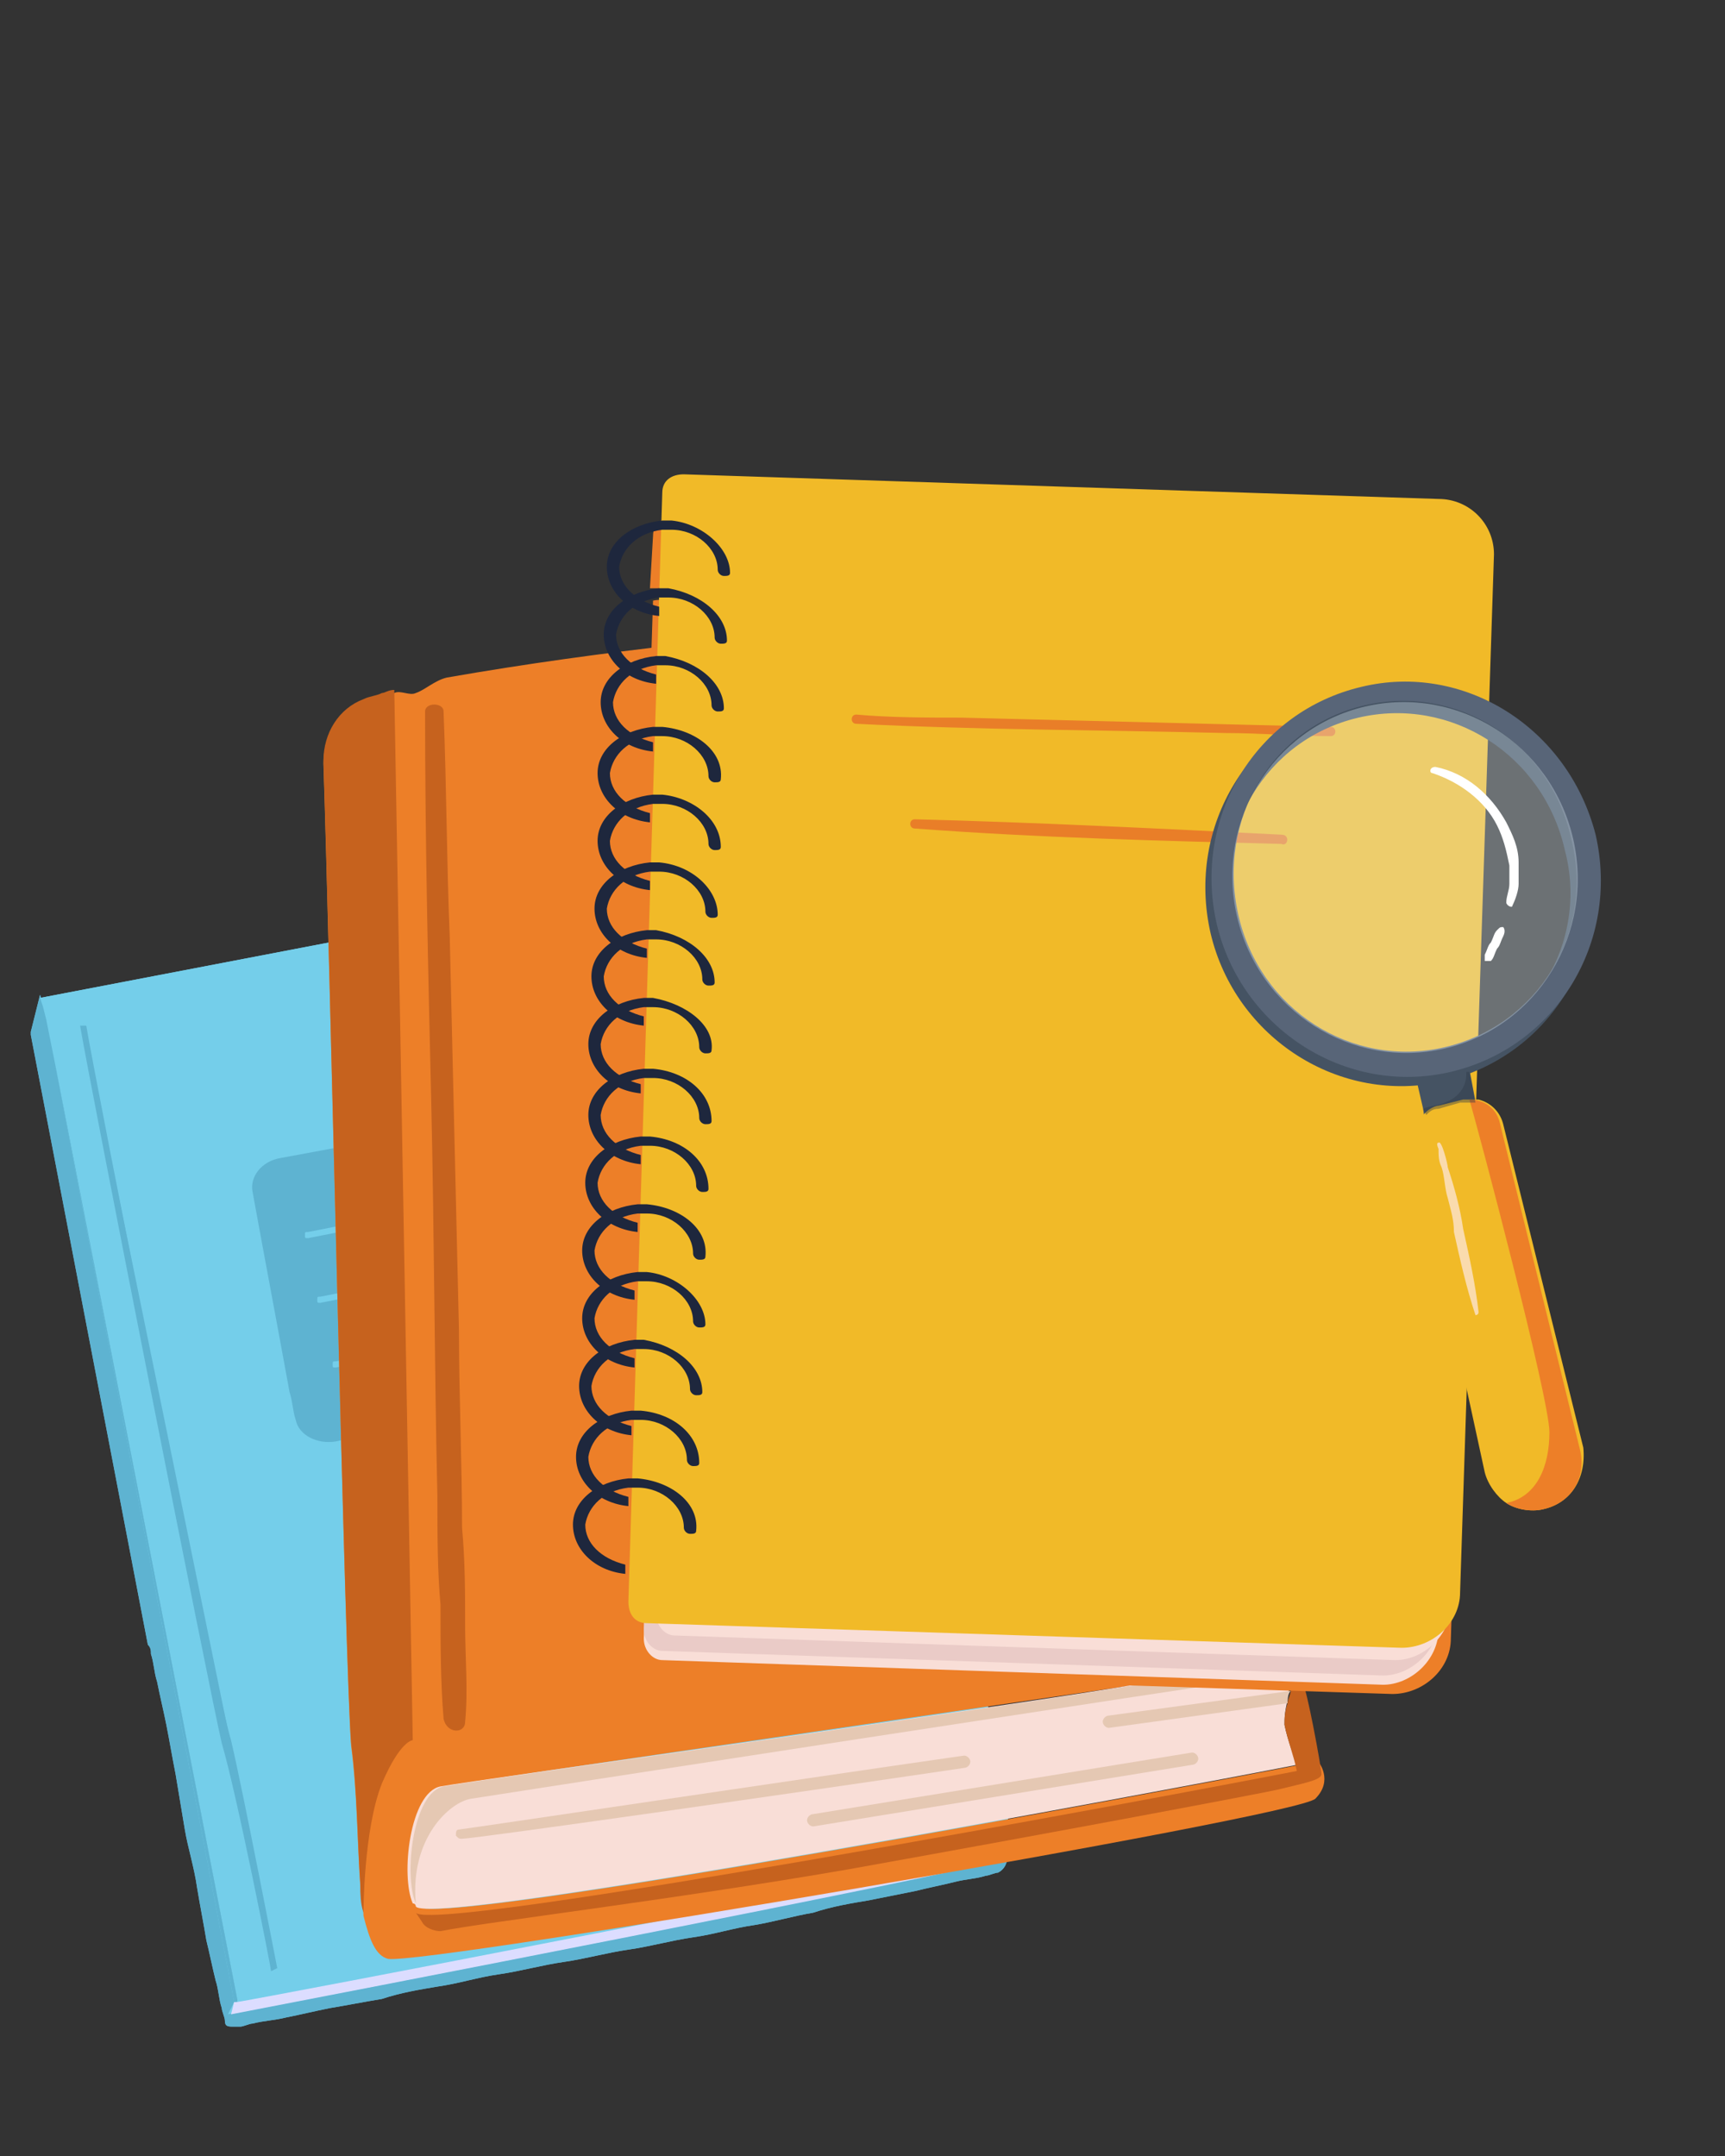 <svg xmlns="http://www.w3.org/2000/svg" xmlns:xlink="http://www.w3.org/1999/xlink" id="Layer_1" x="0px" y="0px" viewBox="0 0 56 70" style="enable-background:new 0 0 56 70;" xml:space="preserve"><rect x="0" y="0" width="56" height="70" fill="#333333" stroke="none"/><style type="text/css">	.st0{fill:#5EB3D1;}	.st1{fill:#74CEEA;}	.st2{fill:#DCDDFF;}	.st3{fill:#ED7F28;}	.st4{fill:#C6621E;}	.st5{fill:#F9DED7;}	.st6{fill:#E5C8B3;}	.st7{fill:#EACBC7;}	.st8{fill:#F1BA28;}	.st9{fill:#1E273D;}	.st10{fill:#E97E28;}	.st11{fill:#455363;}	.st12{fill:#586578;}	.st13{opacity:0.32;}	.st14{fill:#E6F7FE;}	.st15{opacity:0.41;}	.st16{fill:#2C3844;}	.st17{fill:#FADBAD;}	.st18{fill:#FFFFFF;}</style><g>	<g>		<g>			<g>				<g>					<path class="st0" d="M32.7,60.3c0,0.2-0.1,0.4-0.3,0.5c-0.1,0-0.3,0.1-0.4,0.1c-0.3,0.1-0.6,0.1-1,0.2      c-0.4,0.1-0.9,0.2-1.3,0.3c-0.5,0.1-1,0.2-1.5,0.3c-0.6,0.1-1.2,0.2-1.8,0.4c-0.6,0.1-1.3,0.3-1.9,0.4c-0.7,0.1-1.3,0.3-2,0.4      c-0.7,0.1-1.4,0.3-2.1,0.4c-0.7,0.1-1.4,0.3-2.1,0.4c-0.7,0.1-1.4,0.3-2.1,0.4c-0.7,0.1-1.3,0.3-2,0.4      c-0.6,0.1-1.2,0.2-1.8,0.4c-0.6,0.1-1.1,0.2-1.7,0.3c-0.5,0.1-0.9,0.2-1.4,0.3c-0.4,0.1-0.7,0.1-1.1,0.2      c-0.1,0-0.3,0.1-0.4,0.1c-0.1,0-0.1,0-0.2,0c-0.2,0-0.3,0-0.3-0.2c0-0.1-0.1-0.3-0.1-0.4c-0.1-0.3-0.1-0.6-0.2-0.9      c-0.1-0.4-0.2-0.9-0.3-1.3c-0.1-0.6-0.2-1.1-0.3-1.7C6.3,60.6,6.1,60,6,59.4c-0.1-0.6-0.2-1.2-0.3-1.8      c-0.1-0.5-0.2-1.1-0.3-1.6c-0.1-0.5-0.2-0.9-0.3-1.4C5,54.3,5,54,4.9,53.7c0-0.1,0-0.2-0.1-0.3L1,33.6l0-0.1l0.2-0.8l0.1-0.4      l0.1,0.3l0.1,0.4l0.3,1.5L7.6,65l-0.2,0.4c2.7-0.5,23.8-4.6,24.9-5c0-0.1,0-0.2,0-0.3c0,0,0,0,0.1,0c0.1,0,0.1-0.1,0.2-0.1      C32.7,60.1,32.7,60.2,32.7,60.3z"></path>				</g>			</g>		</g>		<g>			<g>				<g>					<path class="st1" d="M7.6,65c0.8-0.1,21.1-4.1,24.7-4.9c0,0.1,0,0.2,0,0.3c-1.1,0.4-22.3,4.5-24.9,5L7.6,65L1.8,34.6l5.9,30.3      L7.6,65L7.6,65z"></path>				</g>			</g>		</g>		<g>			<g>				<g>					<path class="st2" d="M32.4,60.4c-1.1,0.4-22.3,4.5-24.9,5L7.6,65h0c0.8-0.1,21.1-4.1,24.7-4.9C32.4,60.2,32.4,60.3,32.4,60.4z"></path>				</g>			</g>		</g>		<g>			<g>				<g>					<path class="st1" d="M32.8,59.6c0,0.2,0,0.3-0.2,0.4c-0.1,0.1-0.1,0.1-0.2,0.1c0,0,0,0-0.1,0C28.8,61,8.4,64.9,7.7,65l0,0      l0-0.1L1.8,34.6l-0.3-1.5l-0.1-0.4l-0.1-0.3l24.5-4.7c0.3-0.1,0.5,0.1,0.6,0.4C27.2,31.7,32.2,55,32.8,59.6z"></path>				</g>			</g>		</g>		<g>			<g>				<g>					<polygon class="st0" points="1.8,34.6 7.7,64.9 7.7,65 7.6,65 7.6,65      "></polygon>				</g>			</g>		</g>		<g>			<g>				<g>					<path class="st0" d="M23.5,39.6c-0.2-1.2-0.4-2.4-0.7-3.6c-0.1-0.5-0.7-0.8-1.3-0.7L9.1,37.6c-0.6,0.1-1,0.6-0.9,1.1      c0.4,2.2,0.8,4.3,1.2,6.5c0.1,0.3,0.1,0.6,0.2,0.9c0.1,0.5,0.7,0.8,1.3,0.7l12.5-2.6c0.6-0.1,1-0.6,0.9-1.1      c0-0.2-0.1-0.3-0.1-0.5C23.8,41.6,23.7,40.6,23.5,39.6z"></path>				</g>			</g>		</g>		<g>			<g>				<g>					<path class="st0" d="M2.7,33.2C3,35,6.9,54.8,7.4,56.6c0.4,1.7,1.6,7.4,1.6,7.4L2.7,33.2z"></path>				</g>			</g>			<g>				<g>					<path class="st0" d="M8.8,64c0-0.1-1.1-5.7-1.6-7.4c-0.4-1.7-4.3-21.5-4.6-23.3l0.2,0C3.1,35.1,7,54.9,7.5,56.5      C7.9,58.2,9,63.9,9,63.9L8.8,64z"></path>				</g>			</g>		</g>		<g>			<g>				<g>					<path class="st1" d="M10,40.2c-0.1,0-0.1,0-0.1-0.1c0-0.1,0-0.1,0.1-0.1l11.7-2.3c0.1,0,0.1,0,0.1,0.1c0,0.1,0,0.1-0.1,0.1      L10,40.2C10,40.2,10,40.2,10,40.2z"></path>				</g>			</g>		</g>		<g>			<g>				<g>					<path class="st1" d="M10.4,42.3c-0.1,0-0.1,0-0.1-0.1c0-0.1,0-0.1,0.1-0.1l11.7-2.3c0.1,0,0.1,0,0.1,0.1c0,0.1,0,0.1-0.1,0.1      L10.4,42.3C10.5,42.3,10.4,42.3,10.4,42.3z"></path>				</g>			</g>		</g>		<g>			<g>				<g>					<path class="st1" d="M10.9,44.4c-0.1,0-0.1,0-0.1-0.1c0-0.1,0-0.1,0.1-0.1l11.7-2.3c0.1,0,0.1,0,0.1,0.1c0,0.1,0,0.1-0.1,0.1      L10.9,44.4C10.9,44.4,10.9,44.4,10.9,44.4z"></path>				</g>			</g>		</g>	</g>	<g>		<g>			<g>				<g>					<path class="st0" d="M32.7,60.3c0,0.2-0.1,0.4-0.3,0.5c-0.1,0-0.3,0.1-0.4,0.1c-0.3,0.1-0.6,0.1-1,0.2      c-0.4,0.1-0.9,0.2-1.3,0.3c-0.5,0.1-1,0.2-1.5,0.3c-0.6,0.1-1.2,0.2-1.8,0.4c-0.6,0.1-1.3,0.3-1.9,0.4c-0.7,0.1-1.3,0.3-2,0.4      c-0.7,0.1-1.4,0.3-2.1,0.4c-0.7,0.1-1.4,0.3-2.1,0.4c-0.7,0.1-1.4,0.3-2.1,0.4c-0.7,0.1-1.3,0.3-2,0.4      c-0.6,0.1-1.2,0.2-1.8,0.4c-0.6,0.1-1.1,0.2-1.7,0.3c-0.5,0.1-0.9,0.2-1.4,0.3c-0.4,0.1-0.7,0.1-1.1,0.2      c-0.1,0-0.3,0.1-0.4,0.1c-0.1,0-0.1,0-0.2,0c-0.2,0-0.3,0-0.3-0.2c0-0.1-0.1-0.3-0.1-0.4c-0.1-0.3-0.1-0.6-0.2-0.9      c-0.1-0.4-0.2-0.9-0.3-1.3c-0.1-0.6-0.2-1.1-0.3-1.7C6.3,60.6,6.1,60,6,59.4c-0.1-0.6-0.2-1.2-0.3-1.8      c-0.1-0.5-0.2-1.1-0.3-1.6c-0.1-0.5-0.2-0.9-0.3-1.4C5,54.3,5,54,4.9,53.7c0-0.1,0-0.2-0.1-0.3L1,33.6l0-0.1l0.2-0.8l0.1-0.4      l0.1,0.3l0.1,0.4l0.3,1.5L7.6,65l-0.2,0.4c2.7-0.5,23.8-4.6,24.9-5c0-0.1,0-0.2,0-0.3c0,0,0,0,0.1,0c0.1,0,0.1-0.1,0.2-0.1      C32.7,60.1,32.7,60.2,32.7,60.3z"></path>				</g>			</g>		</g>		<g>			<g>				<g>					<path class="st1" d="M7.6,65c0.8-0.1,21.1-4.1,24.7-4.9c0,0.1,0,0.2,0,0.3c-1.1,0.4-22.3,4.5-24.9,5L7.6,65L1.8,34.6l5.9,30.3      L7.6,65L7.6,65z"></path>				</g>			</g>		</g>		<g>			<g>				<g>					<path class="st2" d="M32.4,60.4c-1.1,0.4-22.3,4.5-24.9,5L7.6,65h0c0.8-0.1,21.1-4.1,24.7-4.9C32.4,60.2,32.4,60.3,32.4,60.4z"></path>				</g>			</g>		</g>		<g>			<g>				<g>					<path class="st1" d="M32.8,59.6c0,0.2,0,0.3-0.2,0.4c-0.1,0.1-0.1,0.1-0.2,0.1c0,0,0,0-0.1,0C28.8,61,8.4,64.9,7.7,65l0,0      l0-0.1L1.8,34.6l-0.3-1.5l-0.1-0.4l-0.1-0.3l24.5-4.7c0.3-0.1,0.5,0.1,0.6,0.4C27.2,31.7,32.2,55,32.8,59.6z"></path>				</g>			</g>		</g>		<g>			<g>				<g>					<polygon class="st0" points="1.8,34.6 7.7,64.9 7.7,65 7.6,65 7.6,65      "></polygon>				</g>			</g>		</g>		<g>			<g>				<g>					<path class="st0" d="M23.5,39.6c-0.2-1.2-0.4-2.4-0.7-3.6c-0.1-0.5-0.7-0.8-1.3-0.7L9.1,37.6c-0.6,0.1-1,0.6-0.9,1.1      c0.4,2.2,0.8,4.3,1.2,6.5c0.1,0.3,0.1,0.6,0.2,0.9c0.1,0.5,0.7,0.8,1.3,0.7l12.5-2.6c0.6-0.1,1-0.6,0.9-1.1      c0-0.2-0.1-0.3-0.1-0.5C23.8,41.6,23.7,40.6,23.5,39.6z"></path>				</g>			</g>		</g>		<g>			<g>				<g>					<path class="st0" d="M2.7,33.2C3,35,6.9,54.8,7.4,56.6c0.4,1.7,1.6,7.4,1.6,7.4L2.7,33.2z"></path>				</g>			</g>			<g>				<g>					<path class="st0" d="M8.8,64c0-0.1-1.1-5.7-1.6-7.4c-0.4-1.7-4.3-21.5-4.6-23.3l0.2,0C3.1,35.1,7,54.9,7.5,56.5      C7.9,58.2,9,63.9,9,63.9L8.8,64z"></path>				</g>			</g>		</g>		<g>			<g>				<g>					<path class="st1" d="M10,40.2c-0.1,0-0.1,0-0.1-0.1c0-0.1,0-0.1,0.1-0.1l11.7-2.3c0.1,0,0.1,0,0.1,0.1c0,0.1,0,0.1-0.1,0.1      L10,40.2C10,40.2,10,40.2,10,40.2z"></path>				</g>			</g>		</g>		<g>			<g>				<g>					<path class="st1" d="M10.4,42.3c-0.1,0-0.1,0-0.1-0.1c0-0.1,0-0.1,0.1-0.1l11.7-2.3c0.1,0,0.1,0,0.1,0.1c0,0.1,0,0.1-0.1,0.1      L10.4,42.3C10.5,42.3,10.4,42.3,10.4,42.3z"></path>				</g>			</g>		</g>		<g>			<g>				<g>					<path class="st1" d="M10.9,44.4c-0.1,0-0.1,0-0.1-0.1c0-0.1,0-0.1,0.1-0.1l11.7-2.3c0.1,0,0.1,0,0.1,0.1c0,0.1,0,0.1-0.1,0.1      L10.9,44.4C10.9,44.4,10.9,44.4,10.9,44.4z"></path>				</g>			</g>		</g>	</g></g><g>	<g>		<g>			<g>				<g>					<path class="st3" d="M43.5,53.1c0,0.7-0.5,0.7-1.2,0.8c0,0,0,0,0,0c-1.3,0.3-3.4,0.5-5.1,0.7c-0.1,0-0.2,0-0.3,0.1      c-2.7,0.4-21.4,3.1-22.5,3.3c-1.1,0.2-1.3,3.1-0.8,3.9c0.5,0.7,24.5-3.8,28.6-4.6c0.4-0.1,0.6-0.1,0.6-0.1s0.5,0.6-0.1,1.2      c-0.6,0.6-28.9,5.4-30.1,5.2c-0.4-0.1-0.6-0.6-0.8-1.4c0-0.3-0.1-0.6-0.1-0.9c-0.1-1.4-0.1-3.1-0.3-4.6      c-0.2-2.5-0.7-26-0.9-31.9c0-0.9,0.5-1.7,1.3-2c0.2-0.1,0.4-0.1,0.6-0.2c0.1,0,0.2-0.1,0.4-0.1c0.2-0.1,0.5,0.1,0.7,0      c0.3-0.1,0.6-0.4,1-0.5C24.8,20.2,34.8,20,37.7,20c0.7,0,1.4,0,2.2,0.1c0.3,0,0.6,0.1,0.9,0.2c0.3,0.2,0.5,0.5,0.6,0.9      c0,0.1,0.1,0.3,0.1,0.4c0.1,0.9,0.2,1.9,0.2,2.8c0.1,1.4,0.2,2.9,0.3,4.3c0.1,1.9,0.3,3.8,0.4,5.7c0.1,2.1,0.3,4.1,0.4,6.2      c0.1,1.9,0.3,3.9,0.4,5.8c0.1,1.5,0.2,3,0.3,4.5C43.4,51.6,43.5,52.4,43.5,53.1z"></path>				</g>			</g>		</g>		<g>			<g>				<g>					<path class="st4" d="M11.8,62.1L11.8,62.1c-0.1-0.3-0.1-0.6-0.1-0.9c-0.1-1.4-0.1-3.1-0.3-4.6c-0.2-2.5-0.7-26-0.9-31.9      c0-0.9,0.5-1.7,1.3-2c0.2-0.1,0.4-0.1,0.6-0.2c0.1,0,0.2-0.1,0.4-0.1l0.6,34.1c0,0-0.4,0-1,1.4C11.8,59.4,11.8,62.1,11.8,62.1z      "></path>				</g>			</g>		</g>		<g>			<g>				<g>					<path class="st5" d="M41.7,56c0.1,0.5,0.3,1,0.4,1.3C38,58.1,14,62.6,13.5,61.9c0,0,0-0.1-0.1-0.1c0,0,0,0,0,0      c-0.4-0.9-0.1-3.6,0.9-3.8c1.1-0.2,19.8-2.8,22.5-3.3c0.1,0,0.2,0,0.3-0.1c1.7-0.3,3.8-0.4,5.1-0.7c0,0.1-0.1,0.3-0.1,0.4      c-0.1,0.2-0.1,0.4-0.2,0.5c-0.1,0.1-0.1,0.3-0.1,0.4C41.7,55.6,41.7,55.8,41.7,56z"></path>				</g>			</g>		</g>		<g>			<g>				<g>					<path class="st4" d="M15.1,55.9c0.1-1,0-2.1,0-3.1c0-1.1,0-2.1-0.1-3.2c0-2.1-0.1-4.3-0.1-6.4c-0.1-4.3-0.2-8.5-0.3-12.8      c-0.1-2.4-0.1-4.8-0.2-7.3c0-0.3-0.6-0.3-0.6,0c0,4.2,0.1,8.5,0.2,12.7c0.1,4.3,0.1,8.5,0.2,12.8c0,1.2,0,2.4,0.1,3.5      c0,1.2,0,2.5,0.1,3.7C14.5,56.3,15.1,56.3,15.1,55.9z"></path>				</g>			</g>		</g>		<g>			<g>				<g>					<g>						<path class="st6" d="M15,59.7c-0.1,0-0.1,0-0.2-0.1c0-0.1,0-0.2,0.1-0.2c0.1,0,11.5-1.7,16.4-2.4c0.1,0,0.2,0.1,0.2,0.2       c0,0.1-0.1,0.2-0.2,0.2C25.9,58.2,15.4,59.7,15,59.7C15.1,59.7,15,59.7,15,59.7z"></path>					</g>				</g>			</g>		</g>		<g>			<g>				<g>					<g>						<path class="st6" d="M26.4,59.3c-0.1,0-0.2-0.1-0.2-0.2c0-0.1,0.1-0.2,0.2-0.2l12.3-2c0.1,0,0.2,0.1,0.2,0.2       c0,0.1-0.1,0.2-0.2,0.2L26.4,59.3C26.4,59.3,26.4,59.3,26.4,59.3z"></path>					</g>				</g>			</g>		</g>		<g>			<g>				<g>					<g>						<path class="st6" d="M41.9,54.9c-0.1,0.1-0.1,0.3-0.1,0.4L36,56.1h0c-0.1,0-0.2-0.1-0.2-0.2c0-0.1,0.1-0.2,0.2-0.2L41.9,54.9z       "></path>					</g>				</g>			</g>		</g>		<g>			<g>				<g>					<path class="st4" d="M42.9,57.6c0,0.2-0.6,0.3-1.4,0.5c-0.4,0.1-7.3,1.4-14,2.6c-5.8,1-11.7,1.7-13.2,2c-0.2,0-0.5-0.1-0.6-0.3      l-0.2-0.3c0.5,0.7,24.5-3.8,28.6-4.6C42,57,41.8,56.5,41.7,56c0-0.2,0-0.4,0.1-0.7c0-0.1,0.1-0.3,0.1-0.4      c0.1-0.2,0.2-0.7,0.3-1l0.1,0.8C42.4,54.7,42.9,57.4,42.9,57.6z"></path>				</g>			</g>		</g>		<g>			<g>				<g>					<path class="st6" d="M42.2,53.9c0,0.1-0.1,0.3-0.1,0.4c-3.5,0.5-26.2,4-26.8,4.1c-0.7,0.1-2,1.3-1.8,3.4      c-0.4-0.9-0.1-3.6,0.9-3.8c1.1-0.2,19.8-2.8,22.5-3.3c0.1,0,0.2,0,0.3-0.1C38.8,54.4,40.9,54.3,42.2,53.9z"></path>				</g>			</g>		</g>	</g></g><g>	<g>		<g>			<g>				<g>					<path class="st3" d="M48.2,19.5l-1.1,33.7c0,1-0.9,1.8-1.9,1.8l-24.5-0.8c-0.4,0-0.6-0.3-0.6-0.7l1.1-34c0.5-0.1,1,0.1,1.4,0.5      c0.3,0.3,0.4,0.7,0.3,1.1c0,0.1,0.1,0.2,0.2,0.2c0.1,0,0.2-0.1,0.2-0.2c0-1.1-0.8-2-1.9-2c-0.1,0-0.2,0-0.3,0l0.1-1.7      c0-0.4,0.3-0.6,0.7-0.6l24.5,0.8C47.4,17.6,48.2,18.5,48.2,19.5z"></path>				</g>			</g>		</g>		<g>			<g>				<g>					<path class="st5" d="M47.8,19.2l-1.1,33.7c0,1-0.9,1.8-1.8,1.8l-23.4-0.8c-0.3,0-0.6-0.3-0.6-0.7l1.1-34      c0.5-0.1,0.9,0.1,1.4,0.5c0.3,0.3,0.3,0.7,0.3,1.1c0,0.1,0.1,0.2,0.2,0.2c0.1,0,0.2-0.1,0.2-0.2c0-1.1-0.8-2-1.8-2      c-0.1,0-0.2,0-0.2,0l0.1-1.7c0-0.4,0.3-0.6,0.6-0.6L46,17.3C47,17.3,47.8,18.2,47.8,19.2z"></path>				</g>			</g>		</g>		<g>			<g>				<g>					<path class="st7" d="M47.8,18.9l-1.1,33.7c0,1-0.9,1.8-1.8,1.8l-23.4-0.8c-0.3,0-0.6-0.3-0.6-0.7l1.1-34      c0.5-0.1,0.9,0.1,1.4,0.5c0.3,0.3,0.3,0.7,0.3,1.1c0,0.1,0.1,0.2,0.2,0.2c0.1,0,0.2-0.1,0.2-0.2c0-1.1-0.8-2-1.8-2      c-0.1,0-0.2,0-0.2,0l0.1-1.7c0-0.4,0.3-0.6,0.6-0.6L46.1,17C47.1,17,47.9,17.9,47.8,18.9z"></path>				</g>			</g>		</g>		<g>			<g>				<g>					<path class="st5" d="M48.2,18.4l-1.1,33.7c0,1-0.9,1.8-1.8,1.8l-23.4-0.8c-0.3,0-0.6-0.3-0.6-0.7l1.1-34      c0.5-0.1,0.9,0.1,1.4,0.5c0.3,0.3,0.3,0.7,0.3,1.1c0,0.1,0.1,0.2,0.2,0.2c0.1,0,0.2-0.1,0.2-0.2c0-1.1-0.8-2-1.8-2      c-0.1,0-0.2,0-0.2,0l0.1-1.7c0-0.4,0.3-0.6,0.6-0.6l23.4,0.8C47.5,16.6,48.2,17.4,48.2,18.4z"></path>				</g>			</g>		</g>		<g>			<g>				<g>					<path class="st8" d="M48.5,18l-1.1,33.7c0,1-0.9,1.8-1.9,1.8L21,52.7c-0.4,0-0.6-0.3-0.6-0.7L21.5,16c0-0.4,0.3-0.6,0.7-0.6      l24.5,0.8C47.7,16.2,48.5,17,48.5,18z"></path>				</g>			</g>		</g>		<g>			<g>				<g>					<g>						<path class="st9" d="M23.7,18.6c0,0.1-0.1,0.1-0.2,0.1c-0.1,0-0.2-0.1-0.2-0.2c0-0.7-0.7-1.3-1.5-1.3c-0.1,0-0.2,0-0.3,0       c-0.8,0.1-1.3,0.6-1.4,1.2c0,0.6,0.5,1.1,1.3,1.3l0,0.3c-1-0.1-1.7-0.8-1.7-1.6c0-0.8,0.8-1.4,1.8-1.5c0.1,0,0.2,0,0.3,0       C22.8,17,23.7,17.8,23.7,18.6z"></path>					</g>				</g>			</g>		</g>		<g>			<g>				<g>					<g>						<path class="st9" d="M23.6,20.8c0,0.1-0.1,0.1-0.2,0.1c-0.1,0-0.2-0.1-0.2-0.2c0-0.7-0.7-1.3-1.5-1.3c-0.1,0-0.2,0-0.3,0       c-0.8,0.1-1.3,0.6-1.4,1.2c0,0.6,0.5,1.1,1.3,1.3l0,0.3c-1-0.1-1.7-0.8-1.7-1.6c0-0.8,0.8-1.4,1.8-1.5c0.1,0,0.2,0,0.3,0       C22.8,19.3,23.6,20,23.6,20.8z"></path>					</g>				</g>			</g>		</g>		<g>			<g>				<g>					<g>						<path class="st9" d="M23.5,23c0,0.1-0.1,0.1-0.2,0.1c-0.1,0-0.2-0.1-0.2-0.2c0-0.7-0.7-1.3-1.5-1.3c-0.1,0-0.2,0-0.3,0       c-0.8,0.1-1.3,0.6-1.4,1.2c0,0.6,0.5,1.1,1.3,1.3l0,0.3c-1-0.1-1.7-0.8-1.7-1.6c0-0.8,0.8-1.4,1.8-1.5c0.1,0,0.2,0,0.3,0       C22.7,21.5,23.5,22.2,23.5,23z"></path>					</g>				</g>			</g>		</g>		<g>			<g>				<g>					<g>						<path class="st9" d="M23.4,25.3c0,0.1-0.1,0.1-0.2,0.1c-0.1,0-0.2-0.1-0.2-0.2c0-0.7-0.7-1.3-1.5-1.3c-0.1,0-0.2,0-0.3,0       c-0.8,0.1-1.3,0.6-1.4,1.2c0,0.6,0.5,1.1,1.3,1.3l0,0.3c-1-0.1-1.7-0.8-1.7-1.6c0-0.8,0.8-1.4,1.8-1.5c0.1,0,0.2,0,0.3,0       C22.6,23.7,23.5,24.4,23.4,25.3z"></path>					</g>				</g>			</g>		</g>		<g>			<g>				<g>					<g>						<path class="st9" d="M23.4,27.5c0,0.1-0.1,0.1-0.2,0.1c-0.1,0-0.2-0.1-0.2-0.2c0-0.7-0.7-1.3-1.5-1.3c-0.1,0-0.2,0-0.3,0       c-0.8,0.1-1.3,0.6-1.4,1.2c0,0.6,0.5,1.1,1.3,1.3l0,0.3c-1-0.1-1.7-0.8-1.7-1.6c0-0.8,0.8-1.4,1.8-1.5c0.1,0,0.2,0,0.3,0       C22.5,25.9,23.4,26.6,23.4,27.5z"></path>					</g>				</g>			</g>		</g>		<g>			<g>				<g>					<g>						<path class="st9" d="M23.3,29.7c0,0.1-0.1,0.1-0.2,0.1c-0.1,0-0.2-0.1-0.2-0.2c0-0.7-0.7-1.3-1.5-1.3c-0.1,0-0.2,0-0.3,0       c-0.8,0.1-1.3,0.6-1.4,1.2c0,0.6,0.5,1.1,1.3,1.3l0,0.3c-1-0.1-1.7-0.8-1.7-1.6c0-0.8,0.8-1.4,1.8-1.5c0.1,0,0.2,0,0.3,0       C22.5,28.1,23.3,28.9,23.3,29.7z"></path>					</g>				</g>			</g>		</g>		<g>			<g>				<g>					<g>						<path class="st9" d="M23.2,31.9c0,0.1-0.1,0.1-0.2,0.1c-0.1,0-0.2-0.1-0.2-0.2c0-0.7-0.7-1.3-1.5-1.3c-0.1,0-0.2,0-0.3,0       c-0.8,0.1-1.3,0.6-1.4,1.2c0,0.6,0.5,1.1,1.3,1.3l0,0.3c-1-0.1-1.7-0.8-1.7-1.6c0-0.8,0.8-1.4,1.8-1.5c0.1,0,0.2,0,0.3,0       C22.4,30.4,23.2,31.1,23.2,31.9z"></path>					</g>				</g>			</g>		</g>		<g>			<g>				<g>					<g>						<path class="st9" d="M23.1,34.1c0,0.1-0.1,0.1-0.2,0.1c-0.1,0-0.2-0.1-0.2-0.2c0-0.7-0.7-1.3-1.5-1.3c-0.1,0-0.2,0-0.3,0       c-0.8,0.1-1.3,0.6-1.4,1.2c0,0.6,0.5,1.1,1.3,1.3l0,0.3c-1-0.1-1.7-0.8-1.7-1.6c0-0.8,0.8-1.4,1.8-1.5c0.1,0,0.2,0,0.3,0       C22.3,32.6,23.2,33.3,23.1,34.1z"></path>					</g>				</g>			</g>		</g>		<g>			<g>				<g>					<g>						<path class="st9" d="M23.1,36.4c0,0.1-0.1,0.1-0.2,0.1c-0.1,0-0.2-0.1-0.2-0.2c0-0.7-0.7-1.3-1.5-1.3c-0.1,0-0.2,0-0.3,0       c-0.8,0.1-1.3,0.6-1.4,1.2c0,0.6,0.5,1.1,1.3,1.3l0,0.3c-1-0.1-1.7-0.8-1.7-1.6c0-0.8,0.8-1.4,1.8-1.5c0.1,0,0.2,0,0.3,0       C22.3,34.8,23.1,35.5,23.1,36.4z"></path>					</g>				</g>			</g>		</g>		<g>			<g>				<g>					<g>						<path class="st9" d="M23,38.6c0,0.1-0.1,0.1-0.2,0.1c-0.1,0-0.2-0.1-0.2-0.2c0-0.7-0.7-1.3-1.5-1.3c-0.1,0-0.2,0-0.3,0       c-0.8,0.1-1.3,0.6-1.4,1.2c0,0.6,0.5,1.1,1.3,1.3l0,0.3c-1-0.1-1.7-0.8-1.7-1.6c0-0.8,0.8-1.4,1.8-1.5c0.1,0,0.2,0,0.3,0       C22.2,37,23,37.7,23,38.6z"></path>					</g>				</g>			</g>		</g>		<g>			<g>				<g>					<g>						<path class="st9" d="M22.9,40.8c0,0.1-0.1,0.1-0.2,0.1c-0.1,0-0.2-0.1-0.2-0.2c0-0.7-0.7-1.3-1.5-1.3c-0.1,0-0.2,0-0.3,0       c-0.8,0.1-1.3,0.6-1.4,1.2c0,0.6,0.5,1.1,1.3,1.3l0,0.3c-1-0.1-1.7-0.8-1.7-1.6c0-0.8,0.8-1.4,1.8-1.5c0.1,0,0.2,0,0.3,0       C22.1,39.2,23,39.9,22.9,40.8z"></path>					</g>				</g>			</g>		</g>		<g>			<g>				<g>					<g>						<path class="st9" d="M22.9,43c0,0.1-0.1,0.1-0.2,0.1c-0.1,0-0.2-0.1-0.2-0.2c0-0.7-0.7-1.3-1.5-1.3c-0.1,0-0.2,0-0.3,0       c-0.8,0.1-1.3,0.6-1.4,1.2c0,0.6,0.5,1.1,1.3,1.3l0,0.3c-1-0.1-1.7-0.8-1.7-1.6c0-0.8,0.8-1.4,1.8-1.5c0.1,0,0.2,0,0.3,0       C22,41.4,22.9,42.2,22.9,43z"></path>					</g>				</g>			</g>		</g>		<g>			<g>				<g>					<g>						<path class="st9" d="M22.8,45.2c0,0.1-0.1,0.1-0.2,0.1c-0.1,0-0.2-0.1-0.2-0.2c0-0.7-0.7-1.3-1.5-1.3c-0.1,0-0.2,0-0.3,0       c-0.8,0.1-1.3,0.6-1.4,1.2c0,0.6,0.5,1.1,1.3,1.3l0,0.3c-1-0.1-1.7-0.8-1.7-1.6c0-0.8,0.8-1.4,1.8-1.5c0.1,0,0.2,0,0.3,0       C22,43.7,22.8,44.4,22.8,45.2z"></path>					</g>				</g>			</g>		</g>		<g>			<g>				<g>					<g>						<path class="st9" d="M22.7,47.5c0,0.1-0.1,0.1-0.2,0.1c-0.1,0-0.2-0.1-0.2-0.2c0-0.7-0.7-1.3-1.5-1.3c-0.1,0-0.2,0-0.3,0       c-0.8,0.1-1.3,0.6-1.4,1.2c0,0.6,0.5,1.1,1.3,1.3l0,0.3c-1-0.1-1.7-0.8-1.7-1.6c0-0.8,0.8-1.4,1.8-1.5c0.1,0,0.2,0,0.3,0       C21.9,45.9,22.7,46.6,22.7,47.5z"></path>					</g>				</g>			</g>		</g>		<g>			<g>				<g>					<g>						<path class="st9" d="M22.6,49.7c0,0.1-0.1,0.1-0.2,0.1c-0.1,0-0.2-0.1-0.2-0.2c0-0.7-0.7-1.3-1.5-1.3c-0.1,0-0.2,0-0.3,0       c-0.8,0.1-1.3,0.6-1.4,1.2c0,0.6,0.5,1.1,1.3,1.3l0,0.3c-1-0.1-1.7-0.8-1.7-1.6c0-0.8,0.8-1.4,1.8-1.5c0.1,0,0.2,0,0.3,0       C21.8,48.1,22.7,48.8,22.6,49.7z"></path>					</g>				</g>			</g>		</g>		<g>			<g>				<g>					<path class="st10" d="M43.2,23.6c-4-0.1-8-0.2-12-0.3c-1.1,0-2.3,0-3.4-0.1c-0.2,0-0.2,0.3,0,0.3c4,0.2,8,0.2,12,0.3      c1.1,0,2.3,0.1,3.4,0.1C43.4,23.9,43.4,23.6,43.2,23.6z"></path>				</g>			</g>		</g>		<g>			<g>				<g>					<path class="st10" d="M41.6,27.1c-4-0.2-8-0.4-11.9-0.5c-0.2,0-0.2,0.3,0,0.3c4,0.3,8,0.4,11.9,0.5      C41.8,27.5,41.9,27.1,41.6,27.1z"></path>				</g>			</g>		</g>	</g></g><g>	<g>		<g>			<g>				<polygon class="st11" points="48,36.3 46.3,36.7 46.2,36 45.9,34.7 47.6,34.3 47.7,34.7 47.7,34.7     "></polygon>			</g>		</g>		<g>			<g>				<path class="st8" d="M50.1,49c-0.4,0.1-0.9,0-1.2-0.2c-0.3-0.2-0.6-0.6-0.7-1l0,0l-2.3-10.6c-0.1-0.4,0.1-0.8,0.4-1.1     c0.1-0.1,0.3-0.2,0.4-0.2l0.8-0.2c0.1,0,0.2,0,0.2,0c0.1,0,0.2,0,0.3,0c0.4,0.1,0.7,0.4,0.8,0.8l2.6,10.5     C51.5,48,51,48.8,50.1,49z"></path>			</g>		</g>		<g>			<g>				<path class="st3" d="M51.3,47.1c0.2,0.9-0.3,1.7-1.2,1.9c-0.4,0.1-0.9,0-1.2-0.2c1-0.2,1.4-1.2,1.4-2.3c0-1.1-2.3-9.8-2.6-10.8     c0.5,0,0.9,0.3,1,0.8L51.3,47.1z"></path>			</g>		</g>		<g>			<g>				<path class="st11" d="M44,22.6c-3.4,0.8-5.5,4.2-4.7,7.7c0.8,3.4,4.2,5.6,7.6,4.8c3.4-0.8,5.5-4.2,4.7-7.7     C50.8,24,47.4,21.8,44,22.6z M46.7,34.4c-3,0.7-6-1.2-6.7-4.3c-0.7-3.1,1.1-6.1,4.1-6.8c3-0.7,6,1.2,6.7,4.3     C51.6,30.6,49.7,33.7,46.7,34.4z"></path>			</g>		</g>		<g>			<g>				<path class="st12" d="M44.2,22.3c-3.4,0.8-5.5,4.2-4.7,7.7c0.8,3.4,4.2,5.6,7.6,4.8c3.4-0.8,5.5-4.2,4.7-7.7     C50.9,23.6,47.5,21.5,44.2,22.3z M46.9,34c-3,0.7-6-1.2-6.7-4.3c-0.7-3.1,1.1-6.1,4.1-6.8c3-0.7,6,1.2,6.7,4.3     C51.8,30.3,49.9,33.3,46.9,34z"></path>			</g>		</g>		<g class="st13">			<g>				<ellipse transform="matrix(0.974 -0.227 0.227 0.974 -5.271 11.083)" class="st14" cx="45.6" cy="28.5" rx="5.6" ry="5.7"></ellipse>			</g>		</g>		<g class="st15">			<g>				<path class="st16" d="M47.9,35.8c-0.1,0-0.2,0-0.3,0c-0.1,0-0.2,0-0.2,0L46.7,36c-0.2,0-0.3,0.1-0.4,0.2L46.2,36     c0.2-0.1,0.5-0.1,0.7-0.2c0.8-0.3,0.7-1,0.7-1s0.1,0,0.1,0l0,0L47.9,35.8z"></path>			</g>		</g>		<g>			<g>				<path class="st17" d="M48,42.6c-0.1-0.9-0.3-1.8-0.5-2.7c-0.1-0.7-0.3-1.4-0.5-2c0-0.1-0.2-0.9-0.3-0.8c-0.1,0,0,0.2,0,0.2     c0,0.2,0,0.4,0.1,0.6c0.1,0.3,0.1,0.7,0.2,1c0.1,0.4,0.2,0.7,0.2,1.1c0.2,0.9,0.4,1.8,0.7,2.7C47.9,42.7,48,42.7,48,42.6z"></path>			</g>		</g>		<g>			<g>				<path class="st18" d="M49.3,28.7c0-0.2,0-0.5,0-0.7c0-0.5-0.2-0.9-0.4-1.3c-0.5-0.9-1.3-1.6-2.3-1.8c-0.2,0-0.2,0.2-0.1,0.2     c0.9,0.3,1.7,0.9,2.1,1.7c0.2,0.4,0.3,0.8,0.4,1.3c0,0.2,0,0.4,0,0.6c0,0.2-0.1,0.4-0.1,0.6c0,0.1,0.2,0.2,0.2,0.1     C49.2,29.2,49.3,28.9,49.3,28.7z"></path>			</g>		</g>		<g>			<g>				<path class="st18" d="M48.8,30.1c-0.1,0-0.1,0-0.2,0.1c-0.1,0.1-0.1,0.2-0.2,0.4c-0.1,0.1-0.1,0.2-0.2,0.4c0,0.1,0,0.1,0,0.2     c0.1,0,0.1,0,0.2,0c0.1-0.1,0.1-0.2,0.2-0.4c0.1-0.1,0.1-0.2,0.2-0.4C48.9,30.2,48.8,30.1,48.8,30.1z"></path>			</g>		</g>	</g></g></svg>